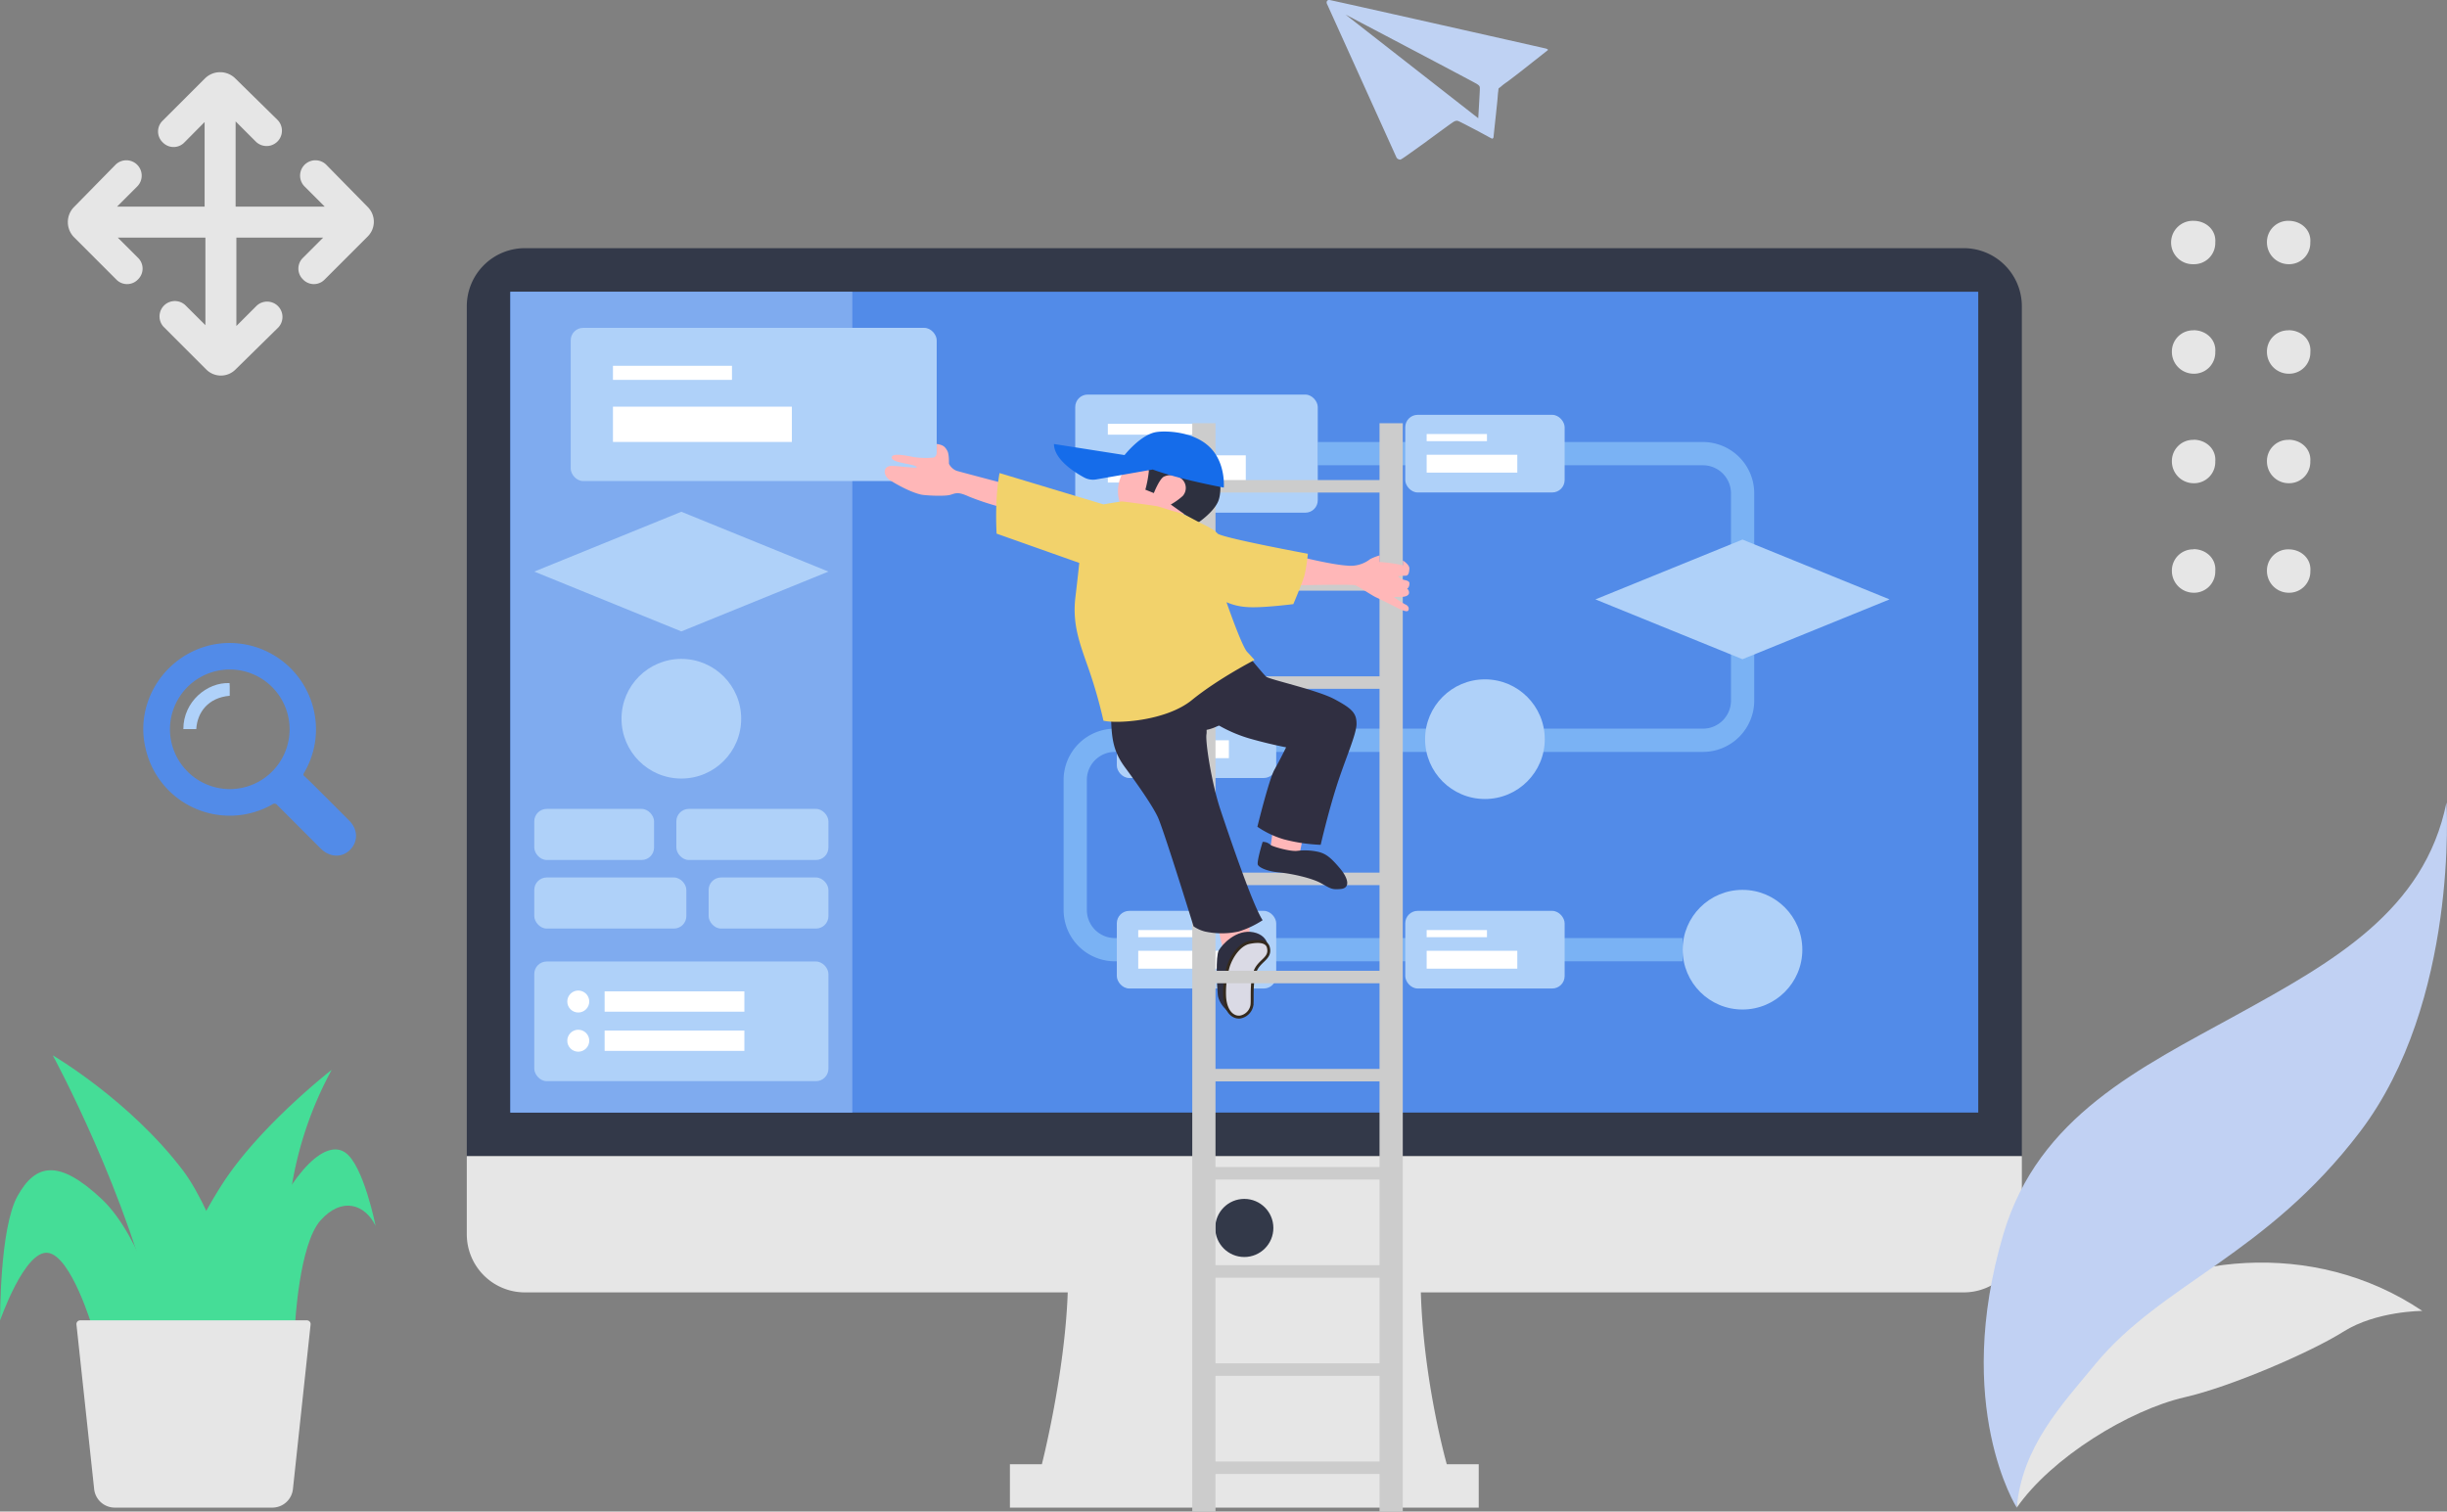 <svg xmlns="http://www.w3.org/2000/svg" viewBox="0 0 842.04 520.23"><rect x="0" y="0" width="842.04" height="520.23" fill="#808080" stroke="none"/><defs><style>.cls-1{fill:#333949;}.cls-2{fill:#528be8;}.cls-3{fill:#7fabef;}.cls-4{fill:#e6e6e6;}.cls-5{fill:#afd1f9;}.cls-6{fill:#fff;}.cls-7{fill:#7ab2f4;}.cls-8{fill:#ccc;}.cls-9{fill:#ffb7b8;}.cls-10{fill:#2d303f;}.cls-11{fill:#156cea;}.cls-12{fill:#2e2f41;}.cls-13{fill:#dadae5;stroke:#342a1e;stroke-miterlimit:10;}.cls-14{fill:#302f41;}.cls-15{fill:#f2d26b;}.cls-16{fill:#c1d1f3;}.cls-17{fill:#45dd97;}.cls-18{fill:#bfd2f3;}</style></defs><title>pic-jsxg06</title><g id="图层_2" data-name="图层 2"><g id="图层_1-2" data-name="图层 1"><path class="cls-1" d="M180.63,85.41H675.74a20,20,0,0,1,20,20v292.5a0,0,0,0,1,0,0H160.63a0,0,0,0,1,0,0V105.41A20,20,0,0,1,180.63,85.41Z"/><rect class="cls-2" x="175.63" y="100.41" width="505.11" height="282.5"/><rect class="cls-3" x="175.63" y="100.41" width="117.67" height="282.5"/><path class="cls-4" d="M160.63,397.91V424.8a20,20,0,0,0,20,20H367.42c-1,28.23-8.9,59.14-8.9,59.14h-11v14.93H508.85V503.94h-11s-8-28.15-8.92-59.14H675.74a20,20,0,0,0,20-20V397.91Z"/><circle class="cls-1" cx="428.18" cy="422.62" r="10"/><rect class="cls-5" x="196.39" y="112.84" width="125.94" height="52.72" rx="4.28"/><rect class="cls-6" x="210.93" y="125.9" width="40.95" height="4.84"/><rect class="cls-6" x="210.93" y="139.96" width="61.56" height="12.14"/><rect class="cls-5" x="183.85" y="278.4" width="41.22" height="17.58" rx="4.28"/><rect class="cls-5" x="232.74" y="278.4" width="52.33" height="17.58" rx="4.28"/><rect class="cls-5" x="243.85" y="302" width="41.22" height="17.58" rx="4.28" transform="translate(528.92 621.58) rotate(180)"/><rect class="cls-5" x="183.85" y="302" width="52.33" height="17.58" rx="4.28" transform="translate(420.03 621.58) rotate(180)"/><rect class="cls-5" x="183.85" y="330.92" width="101.22" height="41.18" rx="4.28"/><rect class="cls-6" x="208.06" y="341.19" width="48.09" height="7"/><rect class="cls-6" x="208.06" y="354.68" width="48.09" height="7"/><circle class="cls-6" cx="198.99" cy="344.69" r="3.78"/><circle class="cls-6" cx="198.99" cy="358.18" r="3.78"/><polygon class="cls-5" points="234.46 217.31 183.85 196.72 234.46 176.13 285.07 196.72 234.46 217.31"/><circle class="cls-5" cx="234.46" cy="247.36" r="20.59"/><path class="cls-7" d="M579,330.85H383.65A17.67,17.67,0,0,1,366,313.2V268.43a17.67,17.67,0,0,1,17.65-17.65H586a9.66,9.66,0,0,0,9.65-9.65V169.78a9.66,9.66,0,0,0-9.65-9.65H453.46v-8H586a17.67,17.67,0,0,1,17.65,17.65v71.35A17.67,17.67,0,0,1,586,258.78H383.65a9.66,9.66,0,0,0-9.65,9.65V313.2a9.66,9.66,0,0,0,9.65,9.65H579Z"/><rect class="cls-5" x="370" y="135.8" width="83.46" height="40.65" rx="4.28"/><rect class="cls-6" x="381.22" y="145.87" width="31.57" height="3.73"/><rect class="cls-6" x="381.22" y="156.71" width="47.47" height="9.36"/><rect class="cls-5" x="483.56" y="142.77" width="54.85" height="26.72" rx="4.28"/><rect class="cls-6" x="490.93" y="149.38" width="20.75" height="2.45"/><rect class="cls-6" x="490.93" y="156.51" width="31.19" height="6.15"/><rect class="cls-5" x="384.31" y="241.04" width="54.85" height="26.72" rx="4.28"/><rect class="cls-6" x="391.68" y="247.65" width="20.75" height="2.45"/><rect class="cls-6" x="391.68" y="254.78" width="31.19" height="6.15"/><rect class="cls-5" x="384.31" y="313.49" width="54.85" height="26.72" rx="4.28"/><rect class="cls-6" x="391.68" y="320.1" width="20.75" height="2.45"/><rect class="cls-6" x="391.68" y="327.23" width="31.19" height="6.15"/><rect class="cls-5" x="483.56" y="313.49" width="54.85" height="26.72" rx="4.28"/><rect class="cls-6" x="490.93" y="320.1" width="20.75" height="2.45"/><rect class="cls-6" x="490.93" y="327.23" width="31.19" height="6.15"/><polygon class="cls-5" points="599.61 226.88 549 206.29 599.61 185.7 650.22 206.29 599.61 226.88"/><circle class="cls-5" cx="510.98" cy="254.4" r="20.59"/><circle class="cls-5" cx="599.61" cy="326.85" r="20.59"/><rect class="cls-8" x="410.27" y="145.66" width="8" height="374.57"/><rect class="cls-8" x="474.71" y="145.66" width="8" height="374.57"/><rect class="cls-8" x="416.79" y="165.22" width="59.85" height="4.3"/><rect class="cls-8" x="416.79" y="198.99" width="59.85" height="4.3"/><rect class="cls-8" x="416.79" y="232.77" width="59.85" height="4.3"/><rect class="cls-8" x="416.79" y="198.55" width="59.85" height="4.3"/><rect class="cls-8" x="416.79" y="300.33" width="59.85" height="4.3"/><rect class="cls-8" x="416.79" y="367.88" width="59.85" height="4.3"/><rect class="cls-8" x="416.79" y="435.44" width="59.85" height="4.3"/><rect class="cls-8" x="416.79" y="469.22" width="59.85" height="4.3"/><rect class="cls-8" x="416.79" y="502.99" width="59.85" height="4.3"/><circle class="cls-9" cx="397.43" cy="169.03" r="12.73"/><path class="cls-10" d="M395.33,162.2a39.05,39.05,0,0,1-1.2,6.33l2.92,1.17s1.94-4.95,3.5-5.67a5.86,5.86,0,0,1,5.94.67,4.15,4.15,0,0,1,.5,6,23.52,23.52,0,0,1-4.11,2.94s6.06,4.34,7.61,5.28,2.06.78,2.06.78,4.89-3.34,6.55-6.95.81-11.53-1.66-14.55A20.08,20.08,0,0,0,402.55,151c-6.34-.19-11.61,3.89-12.78,5.61C388.76,158.14,395.38,160.09,395.33,162.2Z"/><path class="cls-11" d="M416.2,153.81c-5.71-5.48-15.21-5.58-18.23-5.12-5.41.81-11,7.93-11,7.93l-24.3-3.81c.09,5.26,6.85,9.6,10.37,11.51a6.41,6.41,0,0,0,4.14.69l19.49-3.42c9.14,3.41,24.45,6.22,24.45,6.22S421.9,159.29,416.2,153.81Z"/><path class="cls-9" d="M345,166.25s-14.78-3.89-15.83-4.22a5,5,0,0,1-2.61-2.39c-.06-.55.11-3.29-.61-4.55s-1.38-2-3.61-2.28v2.86c0,1.09-.56,1.82-1.36,1.84a28.53,28.53,0,0,1-6.4-.18c-2.28-.41-7.71-1.67-7.74.15s7.22,2.11,8.51,3.11-7.54-.54-9.18-.19c-2.59.55-2,3.48,0,4.82,1.16.75,6.48,4,10.77,5,1.47.33,8.26.67,10.15.07s2.63-1.07,6.3.6a89.62,89.62,0,0,0,10.44,3.48Z"/><path class="cls-9" d="M448.94,192s9.7,2.37,14.59,2.66a10.92,10.92,0,0,0,8-2.26,18.86,18.86,0,0,1,3.22-1.25v2.26a58.26,58.26,0,0,1,6,.74c2.7.51,2,.51,2,.51V192.9s2.3,1.43,2.23,2.76-.26,2.41-1.23,2.48a23,23,0,0,0-2.59.19c-.11.11.93,1,1.85,1.22s2,.37,2,1.26-.37,1.63-.82,1.78a1.71,1.71,0,0,1,.67,1.55c-.15,1-1.63,1.3-2.71,1.3h-2.51a30.76,30.76,0,0,0,3.85,2.54c1.52.64,1.3,1.63,1.18,2-.24.87-2.15.09-3.67-.69s-6.48-3.26-7.48-3.7-4.26-2.58-6.6-3.91a2.34,2.34,0,0,0-1-.32c-3.61-.29-19.55.09-19.55.09Z"/><polygon class="cls-9" points="438.16 284.37 436.94 293.7 446.94 295.14 448.49 287.59 438.16 284.37"/><polygon class="cls-9" points="419.05 318.92 421.16 328.14 429.94 322.7 429.94 315.92 419.05 318.92"/><path class="cls-12" d="M434.49,289.75s-2.15,6.95-1.63,7.91,3.19,2.22,7.26,2.59,11.11,1.86,14.45,3.71,3.63,2.29,6.81,2,2.82-3.41-.3-7.11-4.88-5.12-7.63-5.71a21.31,21.31,0,0,0-7.18-.29c-2.59.22-8.28-1.49-9-2A3.69,3.69,0,0,0,434.49,289.75Z"/><path class="cls-12" d="M419.05,342.33c-.32-3.22-.76-13.2.33-15.19s6-7.48,11.93-6.29,5.33,6.81,5,7.29-5.56,5.15-5.56,9.45.3,8.07,0,8.89S428,350,426.79,350C423.55,350,419.38,345.75,419.05,342.33Z"/><path class="cls-13" d="M422.71,332.48c1.17-3.5,3.89-7.45,7.23-8.12s5.94-.36,6.49,1.61c1.12,4.06-3.31,4.49-4.66,8.67s-.64,9.77-1,11.5a5,5,0,0,1-4,3.89c-2.13.28-4.91-1.39-5.35-6.78A31.74,31.74,0,0,1,422.71,332.48Z"/><path class="cls-14" d="M413.16,238.92c.22,1.22,2.44,11.22,2,13.78s1.78,16.89,4.78,25.89,11.22,33.22,14.55,38.11a32.61,32.61,0,0,1-8.22,3.89,27.43,27.43,0,0,1-11.67,0,12.26,12.26,0,0,1-3.89-1.78s-10.33-33.45-12.33-37.67-7.37-11.78-11.22-17-4.67-9.49-4.82-17.12Z"/><path class="cls-14" d="M429.68,225.87s4.92,6,6,7,17.56,4.56,23.56,7.78,7.56,4.78,7.56,8.44-3.89,12.11-6.89,21.56-5.45,20.11-5.45,20.11a58.41,58.41,0,0,1-12.66-1.89,32,32,0,0,1-9.12-4.33s4-16.34,5.89-19.67,4-7.67,4-7.67-4.89-.89-11.66-2.77a49,49,0,0,1-11.34-4.67c-.44-.22-4.44,2.78-9.44,1.11s-11.89-8.56-11.89-8.56Z"/><rect class="cls-8" x="416.79" y="401.66" width="59.85" height="4.3"/><path class="cls-15" d="M343.94,162.81l35.77,10.78s5.78-1,6.34-1,11.22,1.44,12.22,1.66,5,1.61,7.11,2.11,4.56,2,7.17,3.34,5.16,2.44,6.39,3.89,31.11,7,31.11,7a62.68,62.68,0,0,1-1.11,7.22c-.67,2.55-3.89,10.11-3.89,10.11s-11.34,1.44-16,1a20.36,20.36,0,0,1-7-1.67s5.22,15.11,7.11,17.11,2.55,2.78,2.55,2.78-12.55,6.45-21.55,13.78-26.11,8.22-30.45,7.11a166.58,166.58,0,0,0-5-17.55c-3.11-8.89-5.77-15.5-4.66-24.86s1.33-11.89,1.33-11.89l-28.44-10.07a112.64,112.64,0,0,1,0-11.93A84.13,84.13,0,0,1,343.94,162.81Z"/><rect class="cls-8" x="416.79" y="334.11" width="59.85" height="4.3"/><path class="cls-4" d="M126.68,71.38l-14.4-14.67a5.28,5.28,0,0,0-7.47,7.47l6.93,6.93H81.08V41.78L88,48.71a5.28,5.28,0,0,0,7.47-7.47L80.81,26.84a7.43,7.43,0,0,0-10.13,0L56,41.51A5.16,5.16,0,0,0,56,49a5.16,5.16,0,0,0,7.47,0L70.41,42V71.11H40.28l6.93-6.93a5.28,5.28,0,0,0-7.47-7.47L25.34,71.38a7.43,7.43,0,0,0,0,10.13L40,96.18a5.16,5.16,0,0,0,7.47,0,5.17,5.17,0,0,0,0-7.47l-6.94-6.93H70.68v30.13L63.74,105a5.28,5.28,0,0,0-7.46,7.46l14.66,14.67a7.1,7.1,0,0,0,10.14,0l14.66-14.4a5.28,5.28,0,0,0-7.46-7.47l-6.94,6.94V81.78h29.87l-6.93,6.93a5.15,5.15,0,0,0,0,7.47,5.15,5.15,0,0,0,7.46,0l14.67-14.67A7.17,7.17,0,0,0,126.68,71.38Z"/><path class="cls-4" d="M787.55,76a7.29,7.29,0,0,0-7.47,7.47,7.51,7.51,0,0,0,7.47,7.46A7.29,7.29,0,0,0,795,83.43C795.37,79.16,791.82,76,787.55,76Zm0,37.69a7.29,7.29,0,0,0-7.47,7.47,7.51,7.51,0,0,0,7.47,7.46,7.29,7.29,0,0,0,7.47-7.46C795.37,116.85,791.82,113.65,787.55,113.65Zm0,37.69a7.29,7.29,0,0,0-7.47,7.46,7.51,7.51,0,0,0,7.47,7.47A7.29,7.29,0,0,0,795,158.8c.35-4.26-3.2-7.46-7.47-7.46Zm0,37.69a7.29,7.29,0,0,0-7.47,7.46,7.51,7.51,0,0,0,7.47,7.47,7.29,7.29,0,0,0,7.47-7.47c.35-4.26-3.2-7.46-7.47-7.46ZM754.84,76a7.47,7.47,0,1,0,0,14.93,7.29,7.29,0,0,0,7.46-7.46C762.66,79.16,759.1,76,754.84,76Zm0,37.69a7.29,7.29,0,0,0-7.47,7.47,7.51,7.51,0,0,0,7.47,7.46,7.29,7.29,0,0,0,7.46-7.46C762.66,116.85,759.1,113.65,754.84,113.65Zm0,37.69a7.29,7.29,0,0,0-7.47,7.46,7.51,7.51,0,0,0,7.47,7.47,7.29,7.29,0,0,0,7.46-7.47C762.66,154.54,759.1,151.34,754.84,151.34Zm0,37.69a7.29,7.29,0,0,0-7.47,7.46,7.51,7.51,0,0,0,7.47,7.47,7.29,7.29,0,0,0,7.46-7.47C762.66,192.23,759.1,189,754.84,189Z"/><path class="cls-4" d="M694,518.87s-4.49-44.22,24.55-65.56,77.11-27.63,115-2.14c0,0-15.82,0-27.15,7.14s-38.9,19-54.56,22.56C732.53,485.31,705.86,501.76,694,518.87Z"/><path class="cls-16" d="M841.86,276.2s4.29,68.55-29.77,113.34c-32.45,42.66-68,52-91.11,80-11.85,14.35-25.12,28.44-27,49.33,0,0-22.17-34.88-4.56-94.22,12-40.45,47.11-57.11,80.22-75.34S834.31,313.54,841.86,276.2Z"/><path class="cls-17" d="M101.53,456s1.37-27.71,8.78-36,15.37-5.48,18.94,1.92c0,0-4.12-20.85-10.43-25.24S101.41,401,89.61,427.86,78.75,456,78.75,456Z"/><path class="cls-17" d="M97.69,456s-1-25.61,2.8-48.34a126.53,126.53,0,0,1,13.66-39.47s-24.42,18.94-37.45,39-24.56,49.94-24.56,49.94Z"/><path class="cls-17" d="M56.35,456S49,425.79,34.94,412.62c-14.73-13.79-22.68-12.17-28.9-1s-6,42.81-6,42.81,8.42-24.28,16.46-23.24,15.37,25.89,15.37,25.89Z"/><path class="cls-17" d="M85.89,457.07s-11-38.53-23-54.33c-18.29-24.06-44.73-39.52-44.73-39.52s26.36,48.48,36,93.8Z"/><path class="cls-4" d="M93.69,518.87H39.49a7.14,7.14,0,0,1-7.09-6.37l-6.09-56.65a1.29,1.29,0,0,1,1.29-1.43h78a1.28,1.28,0,0,1,1.28,1.43l-6.08,56.65A7.14,7.14,0,0,1,93.69,518.87Z"/><path class="cls-2" d="M104.41,266.81c1.06,1,2.24,2.11,3.38,3.24q6.21,6.18,12.39,12.39c3,3,3.1,7.17.33,10s-7,2.7-10.06-.32c-5-5-10-10-15-15a1.23,1.23,0,0,0-1.8-.23A29.67,29.67,0,0,1,50,257.14c-3.6-16,7.15-32.15,23.55-35.34a29.74,29.74,0,0,1,35,25.93,29.34,29.34,0,0,1-3.77,18c-.1.18-.21.36-.3.55S104.47,266.5,104.41,266.81ZM79,271.58a20.58,20.58,0,1,0-20.51-20.29A20.63,20.63,0,0,0,79,271.58Z"/><path class="cls-5" d="M63.09,250.93c0-9.44,8.15-16.18,15.9-15.83,0,.36.06.73.06,1.1,0,1.09,0,2.18,0,3.26-7.43.64-11.16,5.69-11.51,11.47Z"/><path class="cls-18" d="M531.89,16.69c-4.33-1-73.57-16.6-74.36-16.68a.83.83,0,0,0-1,1,1.52,1.52,0,0,0,.24.63L480.59,54.3a1.61,1.61,0,0,0,1.33.63c.63-.24,3.54-2.36,9.13-6.37l.08-.08c9.36-6.85,9.13-6.69,9.76-6.85s.63-.15,2.91,1c.94.47,1.89,1,4.09,2.12l3.93,2.12c.55.32,1,.56,1.34.71.08.08.24.08.32.16a.68.68,0,0,0,.47-.55c0-.16.08-.94.86-8.18.16-1.73.4-3.62.55-5.51.08-1.1.08-1.1.16-1.81a3.94,3.94,0,0,0,.08-.71l.08-.55.39-.31c.16-.08.16-.08.71-.56a19.36,19.36,0,0,1,1.89-1.41c2-1.5,3.93-3,5.74-4.41,4.17-3.3,7.63-6,8.26-6.53C532.67,17,532.44,16.85,531.89,16.69Zm-22.66,14c0,.86-.55,10-.55,10L463,5S507.1,28.18,508.2,28.89,509.23,29.83,509.23,30.7Z"/></g></g></svg>